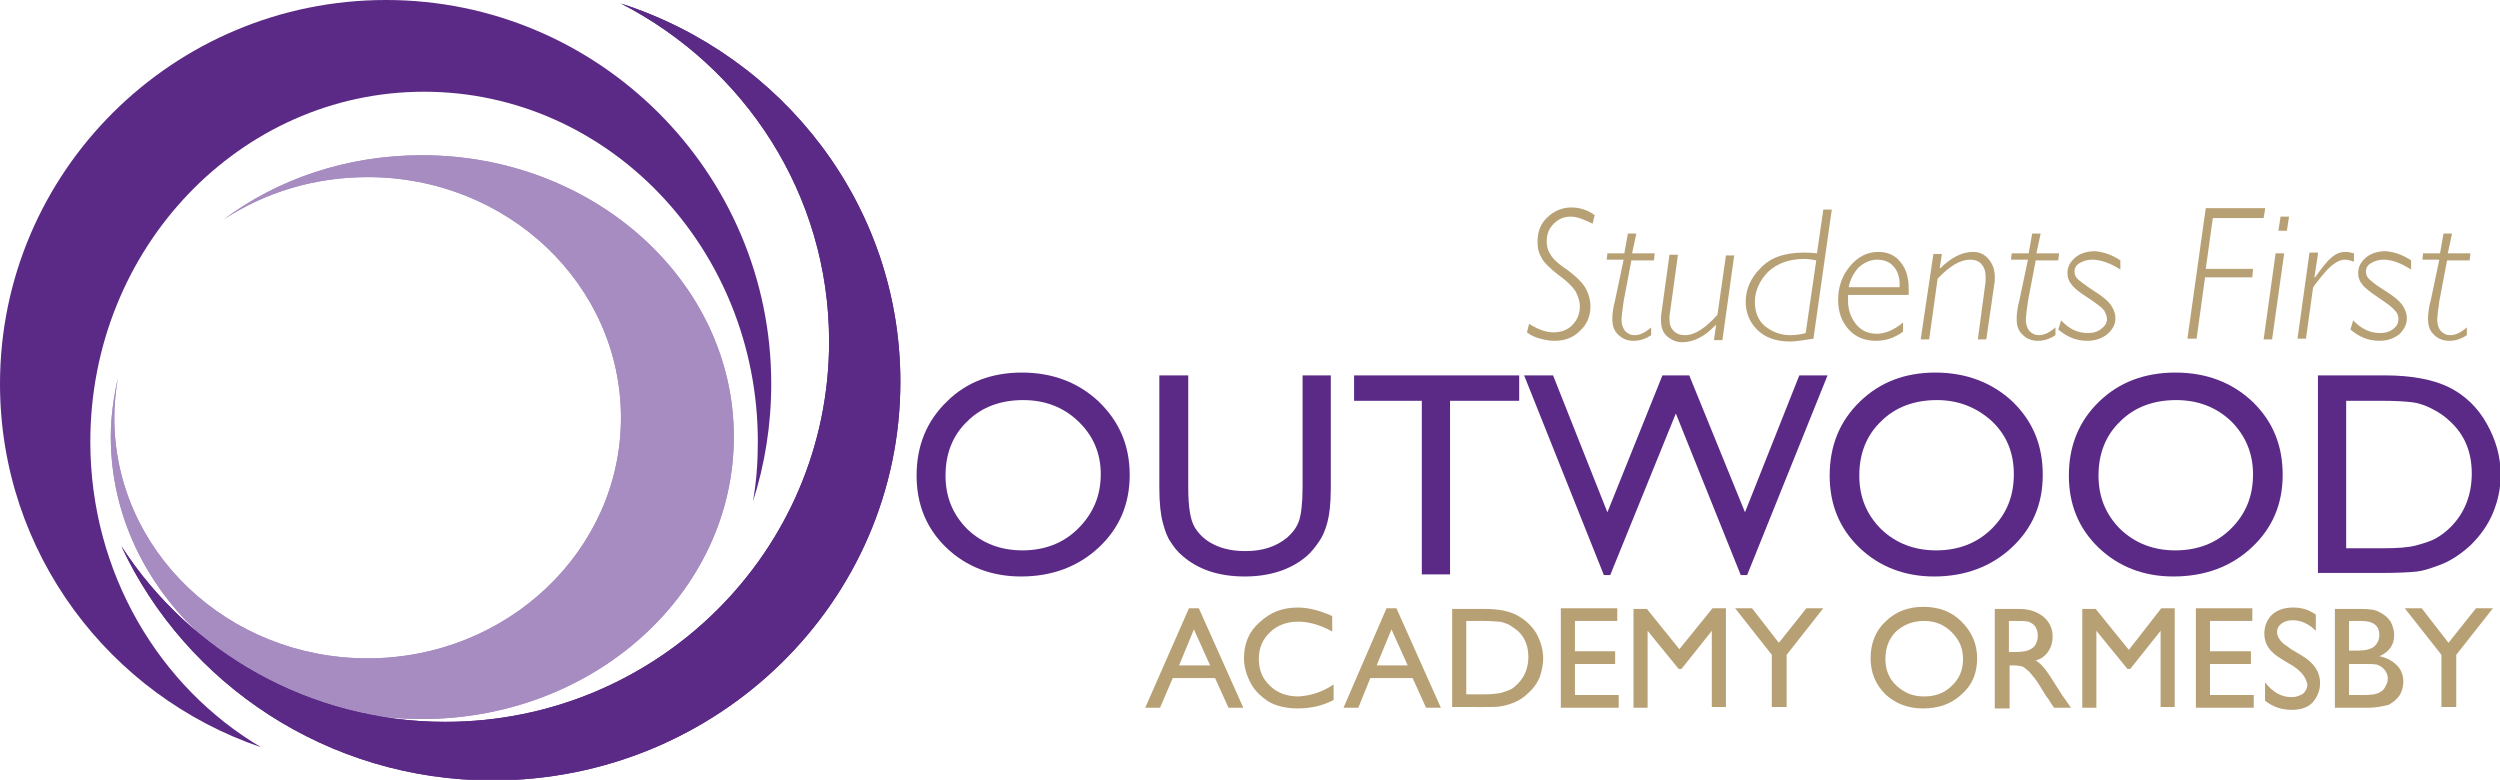 <?xml version="1.0" encoding="utf-8"?>
<!-- Generator: Adobe Illustrator 24.1.0, SVG Export Plug-In . SVG Version: 6.00 Build 0)  -->
<svg version="1.1" id="Layer_1" xmlns="http://www.w3.org/2000/svg" xmlns:xlink="http://www.w3.org/1999/xlink" x="0px" y="0px"
	 viewBox="0 0 354.3 110.5" style="enable-background:new 0 0 354.3 110.5;" xml:space="preserve">
<style type="text/css">
	.st0{fill:#5B2A86;}
	.st1{fill:#A78DC2;}
	.st2{fill:#A78CC1;}
	.st3{fill:#B8A075;}
</style>
<g>
	<path class="st0" d="M12.8,62.6C12.8,35.2,34,13,60.1,13c26.1,0,47.3,22.2,47.3,49.6c0,2.9-0.2,5.7-0.7,8.5
		c1.7-5.3,2.6-10.9,2.6-16.7c0-30-24.5-54.4-54.6-54.4C24.5,0,0,24.4,0,54.4c0,23.9,15.5,44.2,37,51.5
		C22.6,97.4,12.8,81.2,12.8,62.6z"/>
</g>
<g>
	<g>
		<path class="st1" d="M59.8,22c-10.7,0-20.5,3.4-28.1,9.1c5.8-3.8,12.8-6,20.4-6c19.9,0,35.9,15.3,35.9,34.1
			c0,18.8-16.1,34.1-35.9,34.1c-19.9,0-35.9-15.3-35.9-34.1c0-1.9,0.2-3.8,0.5-5.6c-0.6,2.7-1,5.5-1,8.3c0,22.1,19.8,40,44.1,40
			c24.4,0,44.2-17.9,44.2-40C104,39.9,84.2,22,59.8,22z"/>
	</g>
	<g>
		<path class="st2" d="M59.8,22c-10.7,0-20.5,3.4-28.1,9.1c5.8-3.8,12.8-6,20.4-6c19.9,0,35.9,15.3,35.9,34.1
			c0,18.8-16.1,34.1-35.9,34.1c-19.9,0-35.9-15.3-35.9-34.1c0-1.9,0.2-3.8,0.5-5.6c-0.6,2.7-1,5.5-1,8.3c0,22.1,19.8,40,44.1,40
			c24.4,0,44.2-17.9,44.2-40C104,39.9,84.2,22,59.8,22z"/>
	</g>
</g>
<g>
	<g>
		<path class="st0" d="M88,0.5c17.5,9,29.5,27,29.5,47.9c0,29.8-24.4,53.9-54.4,53.9c-19.3,0-36.2-9.9-45.9-24.9
			c9.1,19.5,29.2,33.2,52.6,33.2c31.9,0,57.8-25.3,57.8-56.5C127.6,29.1,111,7.9,88,0.5z"/>
	</g>
	<g>
		<path class="st0" d="M88,0.5c17.5,9,29.5,27,29.5,47.9c0,29.8-24.4,53.9-54.4,53.9c-19.3,0-36.2-9.9-45.9-24.9
			c9.1,19.5,29.2,33.2,52.6,33.2c31.9,0,57.8-25.3,57.8-56.5C127.6,29.1,111,7.9,88,0.5z"/>
	</g>
</g>
<g>
	<path class="st3" d="M226,30.5l-0.3,1.2c-1.2-0.6-2.2-1-3.1-1c-0.9,0-1.7,0.3-2.4,1c-0.7,0.7-1,1.5-1,2.5c0,0.6,0.1,1.2,0.5,1.8
		c0.3,0.6,1.1,1.4,2.5,2.3c1.3,1,2.2,1.9,2.6,2.7c0.4,0.8,0.6,1.6,0.6,2.4c0,1.4-0.5,2.6-1.5,3.5c-1,1-2.2,1.4-3.6,1.4
		c-0.6,0-1.3-0.1-2-0.3c-0.8-0.2-1.4-0.5-1.9-0.9l0.3-1.2c1.3,0.8,2.4,1.2,3.4,1.2c1.1,0,2-0.3,2.7-1c0.7-0.7,1.1-1.6,1.1-2.7
		c0-0.6-0.2-1.2-0.5-1.9c-0.3-0.6-1.1-1.5-2.5-2.5c-1.3-1-2.2-1.9-2.5-2.6c-0.4-0.7-0.5-1.4-0.5-2.1c0-1.4,0.4-2.6,1.4-3.5
		c0.9-0.9,2.1-1.4,3.4-1.4C223.9,29.4,225.1,29.8,226,30.5z"/>
	<path class="st3" d="M234.5,36l-0.1,0.9h-3.2l-1.1,5.8c-0.2,1.4-0.3,2.3-0.3,2.6c0,0.7,0.2,1.2,0.5,1.6c0.4,0.4,0.8,0.6,1.4,0.6
		c0.7,0,1.5-0.4,2.3-1.1v1.1c-0.9,0.6-1.7,0.8-2.5,0.8c-0.9,0-1.6-0.3-2.2-0.9c-0.6-0.6-0.8-1.3-0.8-2.2c0-0.7,0.1-1.6,0.4-2.7
		l1.2-5.7h-2.4l0.1-0.9h2.4l0.5-2.8h1.2l-0.6,2.8H234.5z"/>
	<path class="st3" d="M245.8,36l-1.7,12.2h-1.2l0.3-2.1l-0.1,0c-1.5,1.6-3.1,2.4-4.7,2.4c-0.8,0-1.5-0.3-2.1-0.8
		c-0.6-0.5-0.9-1.3-0.9-2.2c0-0.2,0-0.4,0-0.7l1.2-8.7h1.2l-1.2,8.7c0,0.2,0,0.3,0,0.5c0,0.7,0.2,1.2,0.6,1.6
		c0.4,0.4,0.9,0.6,1.6,0.6c1.4,0,2.9-1,4.6-2.9l1.2-8.4H245.8z"/>
	<path class="st3" d="M259.6,29.7L257,48c-1.4,0.2-2.5,0.4-3.3,0.4c-2.1,0-3.6-0.6-4.7-1.7c-1.1-1.1-1.6-2.5-1.6-3.9
		c0-1.8,0.7-3.4,2.1-4.8c1.4-1.5,3.4-2.2,6.2-2.2c0.3,0,0.9,0,1.8,0.1l0.9-6.2H259.6z M255.9,47.2l1.5-10.3
		c-0.5-0.1-1.1-0.2-1.7-0.2c-2.1,0-3.8,0.6-5.1,1.8c-1.2,1.2-1.9,2.7-1.9,4.3c0,1.5,0.5,2.6,1.4,3.4c1,0.8,2.2,1.3,3.6,1.3
		C254.5,47.5,255.2,47.4,255.9,47.2z"/>
	<path class="st3" d="M269.7,45.7V47c-1.2,0.9-2.5,1.3-3.8,1.3c-1.6,0-2.9-0.5-3.9-1.6c-1-1.1-1.5-2.5-1.5-4.2
		c0-1.9,0.6-3.5,1.7-4.8c1.1-1.3,2.4-2,4-2c1.3,0,2.4,0.5,3.1,1.4c0.8,0.9,1.2,2.2,1.2,3.8c0,0.3,0,0.6,0,0.9h-8.6
		c0,0.3,0,0.6,0,0.8c0,1.3,0.4,2.4,1.1,3.3c0.7,0.9,1.7,1.4,3,1.4C267.1,47.3,268.4,46.8,269.7,45.7z M262,40.7h7.2
		c0.1-1.2-0.2-2.2-0.8-2.9c-0.6-0.7-1.4-1-2.4-1c-0.9,0-1.8,0.4-2.6,1.1C262.7,38.7,262.2,39.6,262,40.7z"/>
	<path class="st3" d="M275.2,36l-0.3,2l0.1,0c1.5-1.5,3.1-2.3,4.6-2.3c0.9,0,1.6,0.3,2.2,1c0.6,0.7,0.9,1.5,0.9,2.5
		c0,0.2,0,0.4,0,0.6l-1.2,8.3h-1.2l1.1-8.2c0-0.3,0-0.5,0-0.7c0-0.8-0.2-1.3-0.6-1.8c-0.4-0.4-0.9-0.6-1.6-0.6
		c-1.4,0-2.9,0.9-4.6,2.7l-1.2,8.6h-1.2L274,36H275.2z"/>
	<path class="st3" d="M291.8,36l-0.1,0.9h-3.2l-1.1,5.8c-0.2,1.4-0.3,2.3-0.3,2.6c0,0.7,0.2,1.2,0.5,1.6c0.4,0.4,0.8,0.6,1.4,0.6
		c0.7,0,1.5-0.4,2.3-1.1v1.1c-0.9,0.6-1.7,0.8-2.5,0.8c-0.9,0-1.6-0.3-2.2-0.9c-0.6-0.6-0.8-1.3-0.8-2.2c0-0.7,0.1-1.6,0.4-2.7
		l1.2-5.7h-2.4l0.1-0.9h2.4l0.5-2.8h1.2l-0.6,2.8H291.8z"/>
	<path class="st3" d="M300.5,36.9v1.3c-1.4-0.9-2.8-1.4-4-1.4c-0.7,0-1.3,0.2-1.8,0.5c-0.5,0.3-0.7,0.7-0.7,1.2c0,0.3,0.1,0.7,0.4,1
		c0.3,0.3,1.1,0.9,2.3,1.7c1.3,0.8,2.1,1.5,2.5,2.1c0.4,0.6,0.6,1.2,0.6,1.8c0,0.9-0.4,1.6-1.2,2.3c-0.8,0.6-1.7,0.9-2.8,0.9
		c-1.5,0-2.8-0.5-4.1-1.6l0.4-1.3c1.1,1.2,2.3,1.8,3.8,1.8c0.8,0,1.4-0.2,1.9-0.6c0.5-0.4,0.8-0.8,0.8-1.4c0-0.4-0.2-0.8-0.4-1.2
		c-0.3-0.4-1.1-1-2.3-1.8c-1.3-0.8-2.1-1.5-2.4-2c-0.4-0.5-0.5-1-0.5-1.5c0-0.9,0.4-1.6,1.1-2.2c0.7-0.6,1.7-0.9,2.8-0.9
		C298.1,35.7,299.3,36.1,300.5,36.9z"/>
	<path class="st3" d="M321,29.7l-0.2,1.2h-7.2l-1,7.2h6.7l-0.1,1.2h-6.7l-1.2,8.7h-1.3l2.6-18.5H321z"/>
	<path class="st3" d="M323.7,36L322,48.1h-1.2l1.7-12.2H323.7z M324.4,30.7l-0.3,2h-1.2l0.3-2H324.4z"/>
	<path class="st3" d="M328.5,36l-0.5,3.3l0.1,0c1-1.4,1.7-2.3,2.3-2.8c0.6-0.5,1.2-0.8,2-0.8c0.4,0,0.8,0.1,1.2,0.2v1.2
		c-0.5-0.2-0.9-0.3-1.3-0.3c-0.8,0-1.8,0.6-2.9,1.9c-1.1,1.3-1.6,2-1.6,2.1l-1,7.2h-1.2l1.7-12.2H328.5z"/>
	<path class="st3" d="M341.7,36.9v1.3c-1.4-0.9-2.7-1.4-3.9-1.4c-0.7,0-1.3,0.2-1.8,0.5c-0.5,0.3-0.7,0.7-0.7,1.2
		c0,0.3,0.1,0.7,0.4,1c0.3,0.3,1,0.9,2.3,1.7c1.3,0.8,2.1,1.5,2.5,2.1c0.4,0.6,0.6,1.2,0.6,1.8c0,0.9-0.4,1.6-1.1,2.3
		c-0.8,0.6-1.7,0.9-2.8,0.9c-1.5,0-2.8-0.5-4.1-1.6l0.4-1.3c1.1,1.2,2.4,1.8,3.8,1.8c0.8,0,1.4-0.2,1.9-0.6c0.5-0.4,0.7-0.8,0.7-1.4
		c0-0.4-0.1-0.8-0.5-1.2c-0.3-0.4-1.1-1-2.3-1.8c-1.2-0.8-2.1-1.5-2.4-2c-0.4-0.5-0.5-1-0.5-1.5c0-0.9,0.4-1.6,1.1-2.2
		c0.7-0.6,1.7-0.9,2.8-0.9C339.3,35.7,340.5,36.1,341.7,36.9z"/>
	<path class="st3" d="M350.1,36l-0.1,0.9h-3.2l-1.1,5.8c-0.2,1.4-0.3,2.3-0.3,2.6c0,0.7,0.2,1.2,0.5,1.6c0.4,0.4,0.8,0.6,1.4,0.6
		c0.7,0,1.5-0.4,2.3-1.1v1.1c-0.9,0.6-1.7,0.8-2.5,0.8c-0.9,0-1.6-0.3-2.2-0.9c-0.6-0.6-0.8-1.3-0.8-2.2c0-0.7,0.1-1.6,0.4-2.7
		l1.2-5.7h-2.4l0.1-0.9h2.4l0.5-2.8h1.2l-0.6,2.8H350.1z"/>
</g>
<g>
	<path class="st3" d="M168.5,86.2h1.4l6.3,14.1h-2.1l-1.9-4.2h-6l-1.8,4.2h-2.1L168.5,86.2z M171.5,94.3l-2.3-5.1l-2.1,5.1H171.5z"
		/>
	<path class="st3" d="M189,97v2.2c-1.5,0.8-3.2,1.2-5.1,1.2c-1.5,0-2.9-0.3-4-0.9c-1.1-0.7-2-1.5-2.6-2.6c-0.6-1.1-1-2.3-1-3.6
		c0-2.1,0.7-3.8,2.2-5.1c1.5-1.4,3.2-2.1,5.4-2.1c1.5,0,3.1,0.4,4.9,1.2v2.2c-1.6-0.9-3.3-1.4-4.8-1.4c-1.6,0-3,0.5-4,1.5
		c-1.1,1-1.6,2.3-1.6,3.8c0,1.5,0.5,2.8,1.6,3.8c1,1,2.4,1.5,4,1.5C185.7,98.6,187.4,98.1,189,97z"/>
	<path class="st3" d="M196.5,86.2h1.4l6.3,14.1h-2.1l-1.9-4.2h-6l-1.7,4.2h-2.1L196.5,86.2z M199.5,94.3l-2.3-5.1l-2.1,5.1H199.5z"
		/>
	<path class="st3" d="M205.8,100.3v-14h4.7c1.9,0,3.4,0.3,4.5,0.9c1.1,0.6,2,1.4,2.7,2.5c0.6,1.1,1,2.3,1,3.6c0,0.9-0.2,1.8-0.5,2.7
		c-0.4,0.9-0.9,1.6-1.6,2.2c-0.7,0.7-1.5,1.2-2.4,1.5c-0.5,0.2-1,0.3-1.5,0.4c-0.5,0.1-1.3,0.1-2.5,0.1H205.8z M210.3,88h-2.5v10.4
		h2.6c1,0,1.8-0.1,2.3-0.2c0.6-0.2,1-0.3,1.4-0.5c0.4-0.2,0.7-0.5,1-0.8c1-1,1.5-2.3,1.5-3.8c0-1.5-0.5-2.8-1.5-3.7
		c-0.4-0.3-0.8-0.6-1.3-0.9c-0.5-0.2-1-0.4-1.4-0.4C212,88.1,211.3,88,210.3,88z"/>
	<path class="st3" d="M221.2,86.2h8V88h-6v4.3h5.7v1.8h-5.7v4.4h6.2v1.8h-8.2V86.2z"/>
	<path class="st3" d="M242.7,86.2h1.9v14h-2V89.4l-4.3,5.4h-0.4l-4.4-5.4v10.9h-2v-14h1.9L238,92L242.7,86.2z"/>
	<path class="st3" d="M256,86.2h2.4l-5.2,6.6v7.4h-2.1v-7.4l-5.2-6.6h2.4l3.8,4.9L256,86.2z"/>
	<path class="st3" d="M272.6,86c2.2,0,4,0.7,5.4,2.1c1.4,1.4,2.2,3.1,2.2,5.2c0,2.1-0.7,3.8-2.2,5.1c-1.5,1.4-3.3,2-5.5,2
		c-2.1,0-3.9-0.7-5.3-2c-1.4-1.4-2.1-3.1-2.1-5.1c0-2.1,0.7-3.9,2.1-5.2C268.6,86.7,270.4,86,272.6,86z M272.7,88
		c-1.6,0-2.9,0.5-4,1.5c-1,1-1.5,2.3-1.5,3.9c0,1.5,0.5,2.8,1.6,3.8c1.1,1,2.3,1.5,3.9,1.5c1.6,0,2.9-0.5,3.9-1.5
		c1.1-1,1.6-2.3,1.6-3.8c0-1.5-0.5-2.7-1.6-3.8C275.5,88.5,274.2,88,272.7,88z"/>
	<path class="st3" d="M282.7,100.3v-14h3.5c1.4,0,2.5,0.4,3.4,1.1c0.8,0.7,1.3,1.6,1.3,2.8c0,0.8-0.2,1.5-0.6,2.1
		c-0.4,0.6-1,1.1-1.8,1.3c0.5,0.3,0.9,0.7,1.3,1.2c0.4,0.5,1,1.4,1.8,2.7c0.5,0.8,0.9,1.4,1.2,1.8l0.7,1h-2.4l-0.6-0.9
		c0,0-0.1-0.1-0.1-0.2l-0.4-0.5l-0.6-1l-0.7-1.1c-0.4-0.6-0.8-1-1.1-1.4c-0.4-0.3-0.7-0.6-0.9-0.7c-0.3-0.1-0.7-0.2-1.4-0.2h-0.5
		v6.1H282.7z M285.3,88h-0.6v4.4h0.8c1,0,1.7-0.1,2.1-0.3c0.4-0.2,0.7-0.4,0.9-0.8c0.2-0.4,0.3-0.7,0.3-1.2c0-0.5-0.1-0.8-0.3-1.2
		c-0.2-0.4-0.6-0.6-1-0.8C287,88,286.3,88,285.3,88z"/>
	<path class="st3" d="M306.3,86.2h1.9v14h-2V89.4l-4.3,5.4h-0.4l-4.4-5.4v10.9h-2v-14h1.9l4.7,5.8L306.3,86.2z"/>
	<path class="st3" d="M311.2,86.2h8V88h-6v4.3h5.8v1.8h-5.8v4.4h6.2v1.8h-8.2V86.2z"/>
	<path class="st3" d="M325,94.4l-1.5-0.9c-1-0.6-1.6-1.1-2-1.7c-0.4-0.6-0.6-1.2-0.6-2c0-1.1,0.4-2,1.1-2.7c0.8-0.7,1.8-1,3-1
		c1.2,0,2.2,0.3,3.2,1v2.3c-1-1-2.1-1.5-3.3-1.5c-0.7,0-1.2,0.2-1.6,0.5c-0.4,0.3-0.6,0.7-0.6,1.2c0,0.4,0.2,0.8,0.5,1.2
		c0.3,0.4,0.8,0.7,1.5,1.2l1.5,0.9c1.7,1,2.6,2.3,2.6,3.9c0,1.1-0.4,2-1.1,2.8c-0.7,0.7-1.7,1-2.9,1c-1.4,0-2.7-0.4-3.8-1.3v-2.6
		c1.1,1.4,2.3,2.1,3.8,2.1c0.6,0,1.1-0.2,1.6-0.5c0.4-0.4,0.6-0.8,0.6-1.3C326.8,96,326.2,95.2,325,94.4z"/>
	<path class="st3" d="M335.7,100.3h-4.8v-14h3.7c1.2,0,2.1,0.1,2.7,0.5c0.6,0.3,1.1,0.7,1.5,1.3c0.3,0.6,0.5,1.2,0.5,1.9
		c0,1.4-0.7,2.4-2.1,3c1,0.2,1.8,0.6,2.5,1.3c0.6,0.6,0.9,1.4,0.9,2.3c0,0.7-0.2,1.4-0.5,1.9c-0.4,0.6-0.9,1-1.6,1.4
		C337.6,100.1,336.7,100.3,335.7,100.3z M334.6,88h-1.7v4.2h1.3c1.1,0,1.8-0.2,2.3-0.6c0.4-0.4,0.7-0.9,0.7-1.6
		C337.2,88.7,336.4,88,334.6,88z M334.8,94.1h-1.9v4.4h2c1.1,0,1.8-0.1,2.2-0.3c0.4-0.2,0.7-0.4,0.9-0.8c0.2-0.4,0.4-0.7,0.4-1.2
		c0-0.4-0.1-0.8-0.4-1.2c-0.2-0.3-0.6-0.6-1.1-0.8C336.5,94.1,335.8,94.1,334.8,94.1z"/>
	<path class="st3" d="M350.9,86.2h2.4l-5.2,6.6v7.4h-2.1v-7.4l-5.2-6.6h2.4l3.8,4.9L350.9,86.2z"/>
</g>
<g>
	<path class="st0" d="M144.8,52.8c4.4,0,8,1.4,10.9,4.1c2.9,2.8,4.4,6.2,4.4,10.4c0,4.2-1.5,7.6-4.4,10.3c-2.9,2.7-6.6,4.1-11,4.1
		c-4.2,0-7.8-1.4-10.6-4.1c-2.8-2.7-4.2-6.1-4.2-10.2c0-4.2,1.4-7.7,4.3-10.5C136.9,54.2,140.5,52.8,144.8,52.8z M145,56.7
		c-3.2,0-5.9,1-7.9,3c-2.1,2-3.1,4.6-3.1,7.7c0,3,1,5.5,3.1,7.6c2.1,2,4.7,3,7.8,3c3.1,0,5.8-1,7.9-3.1c2.1-2.1,3.2-4.6,3.2-7.7
		c0-3-1.1-5.5-3.2-7.5C150.7,57.7,148.1,56.7,145,56.7z"/>
	<path class="st0" d="M184.6,53.2h4v16c0,2.2-0.2,3.8-0.5,4.9c-0.3,1.1-0.7,2-1.2,2.7c-0.5,0.7-1,1.4-1.7,2
		c-2.2,1.9-5.2,2.9-8.8,2.9c-3.7,0-6.6-1-8.8-2.9c-0.7-0.6-1.2-1.2-1.7-2c-0.5-0.7-0.8-1.6-1.1-2.7c-0.3-1.1-0.5-2.7-0.5-5V53.2h4.1
		v16c0,2.6,0.3,4.5,0.9,5.5c0.6,1,1.5,1.9,2.8,2.5c1.2,0.6,2.7,0.9,4.4,0.9c2.4,0,4.3-0.6,5.9-1.9c0.8-0.7,1.4-1.5,1.7-2.4
		c0.3-0.9,0.5-2.5,0.5-4.7V53.2z"/>
	<path class="st0" d="M191.8,53.2h23.5v3.6h-9.8v24.6h-4V56.8h-9.6V53.2z"/>
	<path class="st0" d="M255,53.2h4l-11.4,28.3h-0.9l-9.2-22.9l-9.3,22.9h-0.9L216,53.2h4.1l7.7,19.4l7.8-19.4h3.8l7.9,19.4L255,53.2z
		"/>
	<path class="st0" d="M274.3,52.8c4.3,0,8,1.4,10.9,4.1c2.9,2.8,4.3,6.2,4.3,10.4c0,4.2-1.5,7.6-4.4,10.3c-2.9,2.7-6.6,4.1-11,4.1
		c-4.2,0-7.8-1.4-10.6-4.1c-2.8-2.7-4.2-6.1-4.2-10.2c0-4.2,1.4-7.7,4.3-10.5C266.4,54.2,269.9,52.8,274.3,52.8z M274.5,56.7
		c-3.2,0-5.9,1-7.9,3c-2.1,2-3.1,4.6-3.1,7.7c0,3,1,5.5,3.1,7.6c2.1,2,4.7,3,7.8,3c3.1,0,5.8-1,7.9-3.1c2.1-2.1,3.1-4.6,3.1-7.7
		c0-3-1-5.5-3.1-7.5C280.1,57.7,277.5,56.7,274.5,56.7z"/>
	<path class="st0" d="M308.3,52.8c4.4,0,8,1.4,10.9,4.1c2.9,2.8,4.3,6.2,4.3,10.4c0,4.2-1.5,7.6-4.4,10.3c-2.9,2.7-6.6,4.1-11.1,4.1
		c-4.2,0-7.8-1.4-10.6-4.1c-2.8-2.7-4.2-6.1-4.2-10.2c0-4.2,1.4-7.7,4.3-10.5C300.3,54.2,303.9,52.8,308.3,52.8z M308.4,56.7
		c-3.2,0-5.9,1-7.9,3c-2.1,2-3.1,4.6-3.1,7.7c0,3,1,5.5,3.1,7.6c2.1,2,4.7,3,7.8,3c3.1,0,5.8-1,7.9-3.1c2.1-2.1,3.1-4.6,3.1-7.7
		c0-3-1.1-5.5-3.1-7.5C314.1,57.7,311.5,56.7,308.4,56.7z"/>
	<path class="st0" d="M328.5,81.4V53.2h9.5c3.8,0,6.9,0.6,9.1,1.7c2.2,1.1,4,2.8,5.3,5.1c1.3,2.3,2,4.7,2,7.3c0,1.9-0.4,3.7-1.1,5.4
		c-0.7,1.7-1.8,3.2-3.1,4.5c-1.4,1.3-3,2.4-4.8,3c-1.1,0.4-2,0.7-2.9,0.8c-0.9,0.1-2.6,0.2-5.1,0.2H328.5z M337.5,56.8h-5v20.9h5.2
		c2,0,3.6-0.1,4.7-0.4c1.1-0.3,2.1-0.6,2.8-1c0.7-0.4,1.4-0.9,2.1-1.6c2-2,3-4.6,3-7.6c0-3-1-5.5-3.1-7.4c-0.7-0.7-1.6-1.3-2.6-1.8
		c-1-0.5-1.9-0.8-2.8-0.9C340.9,56.9,339.5,56.8,337.5,56.8z"/>
</g>
</svg>
